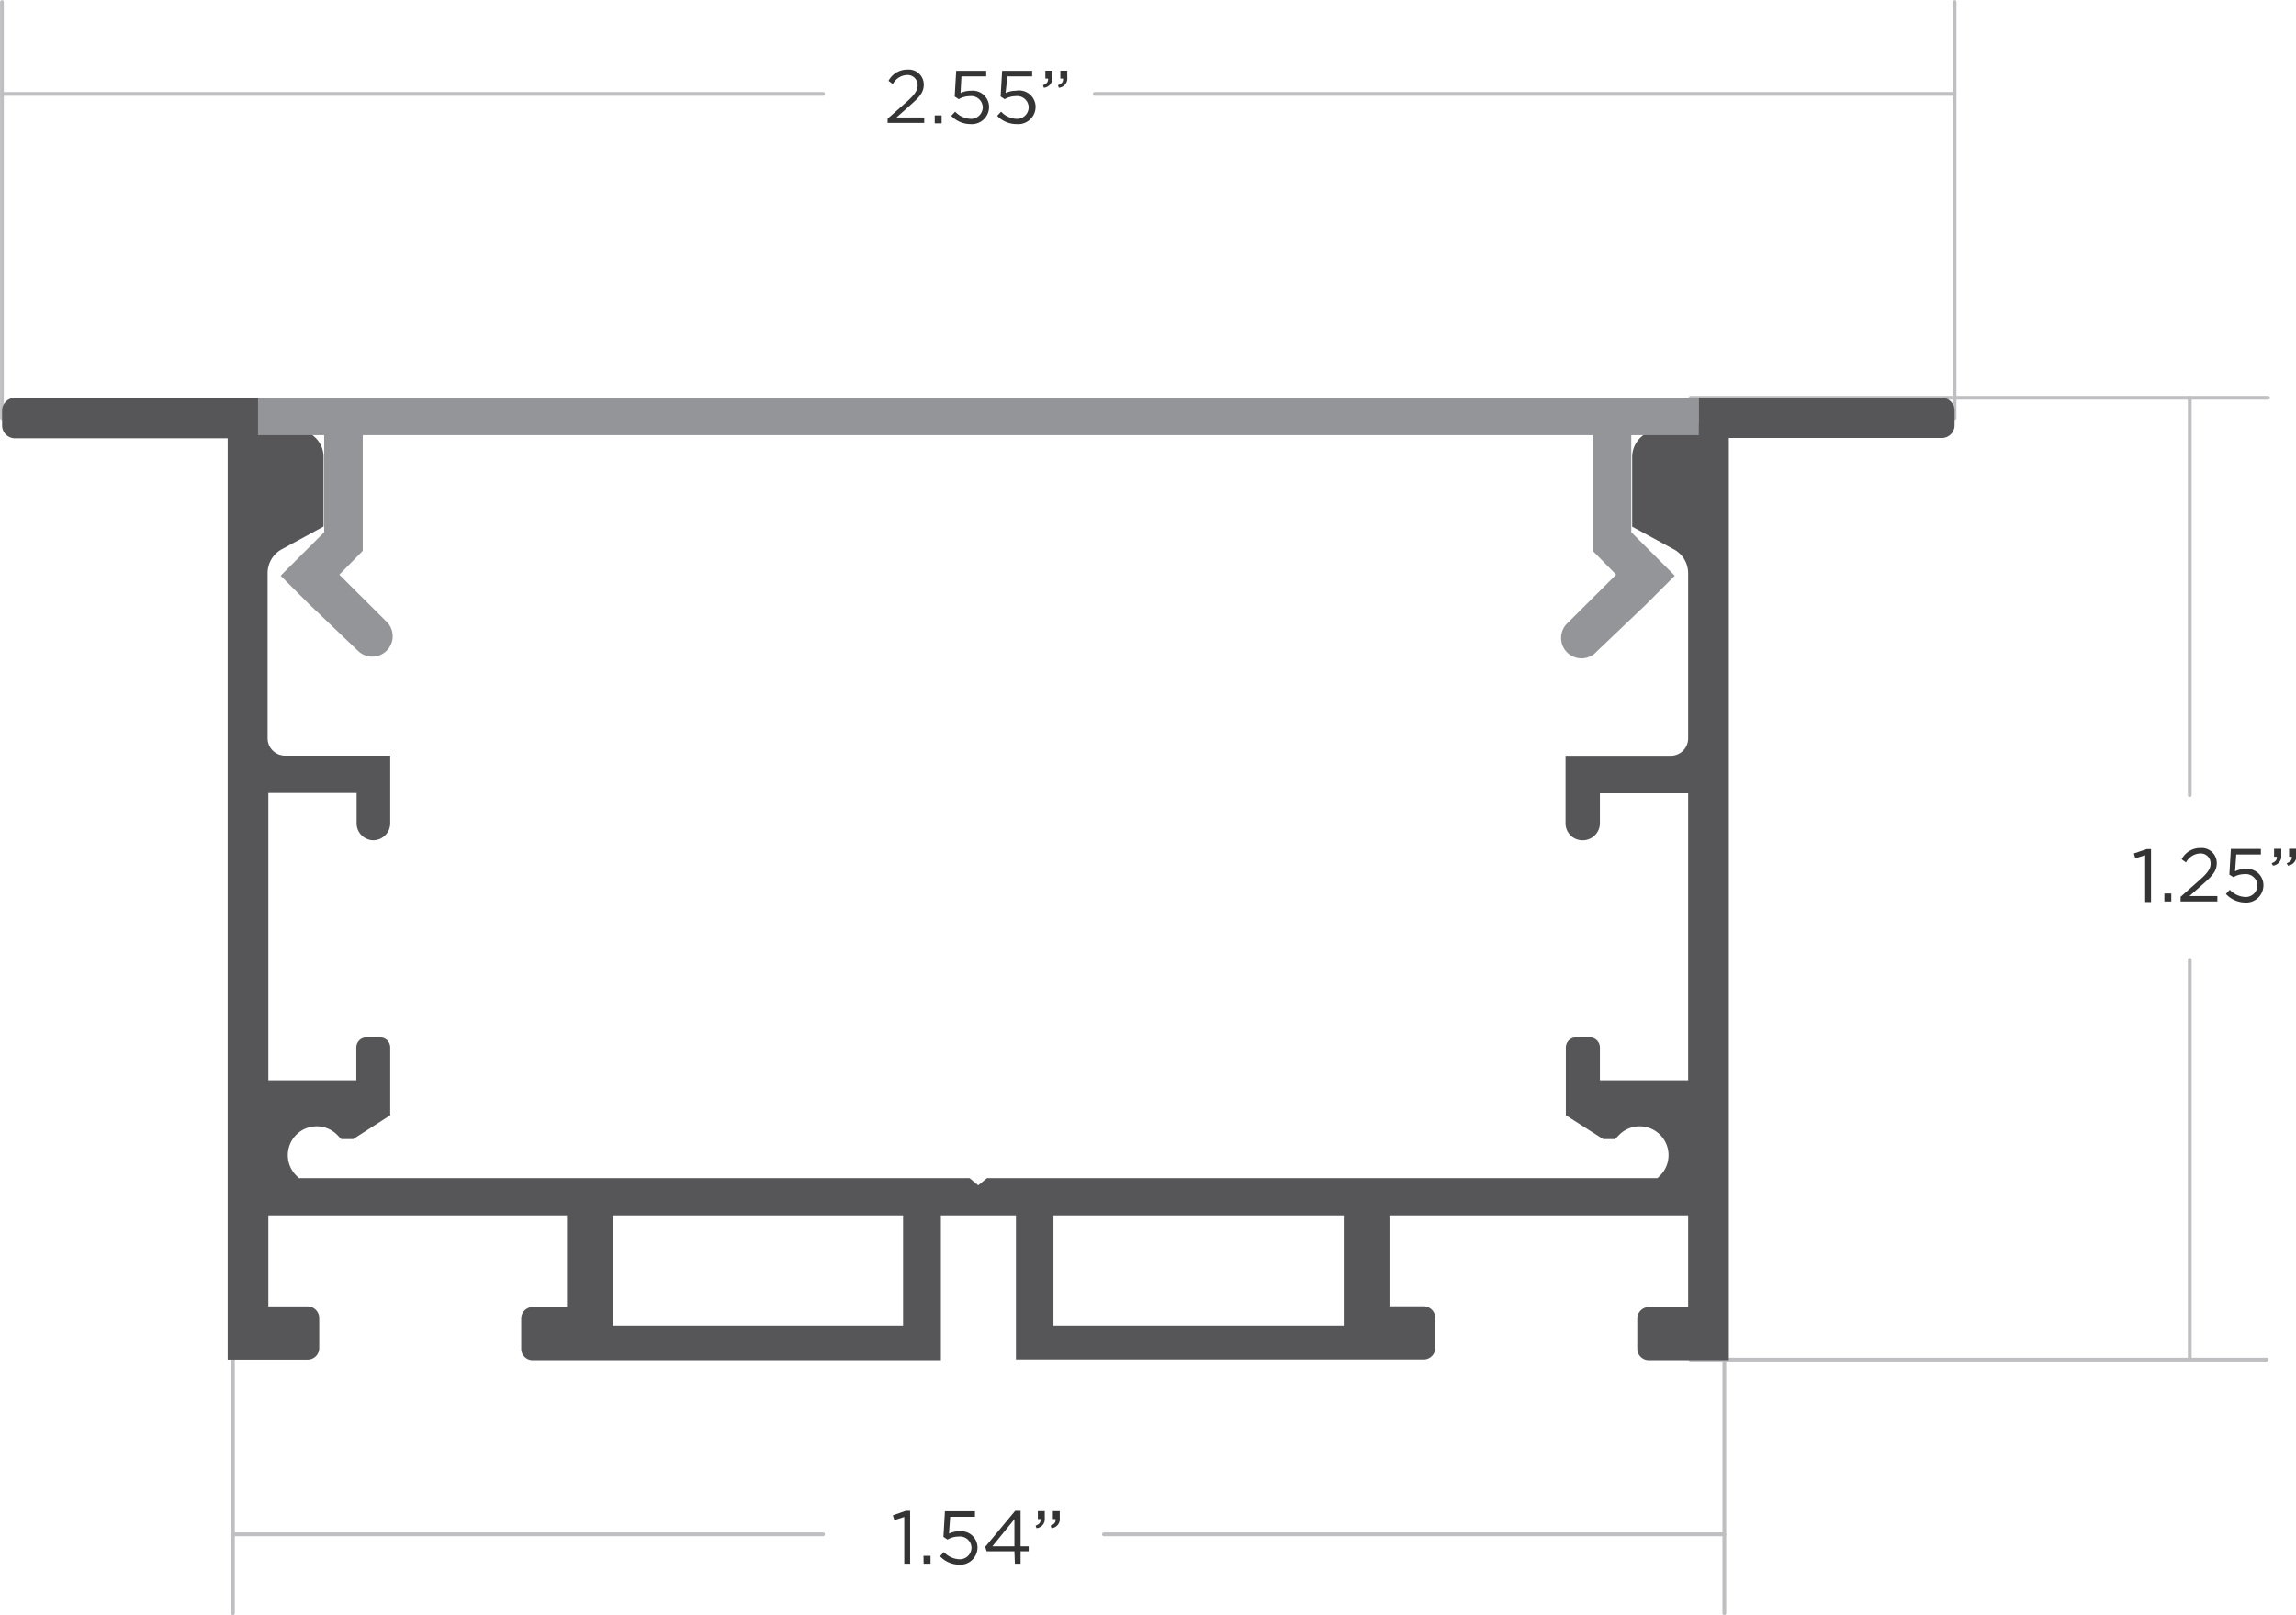 <svg xmlns="http://www.w3.org/2000/svg" viewBox="0 0 152.98 107.65"><defs><style>.cls-1{fill:#343435;}.cls-2{fill:none;stroke:#bfbfc1;stroke-linecap:round;stroke-linejoin:round;stroke-width:0.25px;}.cls-3{fill:#565659;}.cls-4{fill:#939598;}</style></defs><title>rs-6532-dim</title><g id="Layer_2" data-name="Layer 2"><g id="Layer_1-2" data-name="Layer 1"><path class="cls-1" d="M59.14,7.91l1.27-1.12c.53-.48.73-.75.73-1.1A.67.67,0,0,0,60.43,5a1.12,1.12,0,0,0-.94.6l-.29-.21a1.4,1.4,0,0,1,1.26-.75,1,1,0,0,1,1.09,1h0c0,.51-.27.82-.89,1.36l-.93.83h1.85v.36H59.14Z"/><path class="cls-1" d="M62.28,7.69h.46v.53h-.46Z"/><path class="cls-1" d="M63.38,7.72l.26-.28a1.5,1.5,0,0,0,1,.48.78.78,0,0,0,.84-.78h0a.77.77,0,0,0-.87-.73,1.49,1.49,0,0,0-.73.2l-.27-.18.1-1.71h2v.37H64.06L64,6.2a1.6,1.6,0,0,1,.69-.15,1.09,1.09,0,0,1,1.21,1.07h0a1.15,1.15,0,0,1-1.25,1.15A1.78,1.78,0,0,1,63.38,7.72Z"/><path class="cls-1" d="M66.44,7.72l.26-.28a1.5,1.5,0,0,0,1,.48.78.78,0,0,0,.84-.78h0a.77.77,0,0,0-.87-.73,1.49,1.49,0,0,0-.73.2l-.27-.18.1-1.71h2v.37H67.12L67,6.2a1.6,1.6,0,0,1,.69-.15A1.1,1.1,0,0,1,69,7.12h0a1.16,1.16,0,0,1-1.26,1.15A1.78,1.78,0,0,1,66.44,7.72Z"/><path class="cls-1" d="M69.49,5.68c.25-.09.36-.22.34-.44h-.18V4.71h.46v.45a.62.62,0,0,1-.56.69Zm1,0c.25-.09.36-.22.34-.44h-.18V4.71h.46v.45a.62.62,0,0,1-.56.69Z"/><path class="cls-1" d="M142.93,57l-.66.2-.09-.32.85-.29h.29v3.53h-.39Z"/><path class="cls-1" d="M144.21,59.55h.46v.53h-.46Z"/><path class="cls-1" d="M145.29,59.77l1.27-1.12c.54-.48.73-.75.73-1.1a.66.66,0,0,0-.7-.67,1.12,1.12,0,0,0-.94.6l-.29-.21a1.38,1.38,0,0,1,1.26-.75,1,1,0,0,1,1.08,1h0c0,.52-.27.83-.88,1.37l-.94.83h1.86v.36h-2.45Z"/><path class="cls-1" d="M148.31,59.58l.26-.28a1.5,1.5,0,0,0,1,.48.78.78,0,0,0,.84-.78h0a.78.78,0,0,0-.87-.74,1.49,1.49,0,0,0-.73.2l-.27-.17.1-1.71h2v.37H149l-.08,1.12a1.6,1.6,0,0,1,.69-.16A1.09,1.09,0,0,1,150.81,59h0a1.15,1.15,0,0,1-1.25,1.15A1.78,1.78,0,0,1,148.31,59.58Z"/><path class="cls-1" d="M151.36,57.53c.25-.09.36-.22.34-.43h-.18v-.53H152V57a.62.62,0,0,1-.56.69Zm1,0c.25-.09.36-.22.34-.43h-.18v-.53H153V57a.62.62,0,0,1-.56.69Z"/><line class="cls-2" x1="54.84" y1="6.26" x2="0.13" y2="6.26"/><line class="cls-2" x1="151.12" y1="26.51" x2="112.64" y2="26.51"/><line class="cls-2" x1="151.03" y1="90.62" x2="112.64" y2="90.62"/><line class="cls-2" x1="130.23" y1="6.26" x2="72.94" y2="6.26"/><line class="cls-2" x1="0.13" y1="27.86" x2="0.13" y2="0.13"/><line class="cls-2" x1="130.23" y1="27.86" x2="130.23" y2="0.13"/><path class="cls-1" d="M60.25,101.1l-.66.21-.1-.32.86-.3h.29v3.53h-.39Z"/><path class="cls-1" d="M61.53,103.69H62v.53h-.46Z"/><path class="cls-1" d="M62.63,103.72l.26-.28a1.5,1.5,0,0,0,1,.48.78.78,0,0,0,.84-.78h0a.77.77,0,0,0-.87-.73,1.49,1.49,0,0,0-.73.2l-.27-.18.1-1.71h2v.37H63.31l-.08,1.12a1.6,1.6,0,0,1,.69-.15,1.09,1.09,0,0,1,1.21,1.07h0a1.15,1.15,0,0,1-1.25,1.15A1.78,1.78,0,0,1,62.63,103.72Z"/><path class="cls-1" d="M67.59,103.39H65.74l-.1-.29,2-2.41H68v2.37h.54v.33H68v.83h-.38Zm0-.33v-1.81l-1.47,1.81Z"/><path class="cls-1" d="M69,101.68c.25-.09.35-.22.33-.44h-.18v-.53h.46v.45a.61.61,0,0,1-.55.69Zm1,0c.25-.09.35-.22.33-.44h-.18v-.53h.46v.45a.61.61,0,0,1-.55.69Z"/><line class="cls-2" x1="54.84" y1="102.26" x2="15.52" y2="102.26"/><line class="cls-2" x1="114.89" y1="102.26" x2="73.55" y2="102.26"/><line class="cls-2" x1="15.52" y1="107.52" x2="15.52" y2="82.98"/><line class="cls-2" x1="114.89" y1="107.52" x2="114.89" y2="82.98"/><line class="cls-2" x1="145.9" y1="52.99" x2="145.9" y2="26.51"/><line class="cls-2" x1="145.9" y1="90.62" x2="145.9" y2="63.97"/><path class="cls-3" d="M129.38,26.51H113.16v1.61a.54.54,0,0,1-.54.54h-2.07a1.8,1.8,0,0,0-1.8,1.8V35.1l2.79,1.52a1.81,1.81,0,0,1,.94,1.59v11a1.16,1.16,0,0,1-1.17,1.16h-7V52.2h0v2.62A1.13,1.13,0,0,0,105.47,56h0a1.14,1.14,0,0,0,1.13-1.13v-2h5.88V72H106.6V69.81a.67.67,0,0,0-.67-.67H105a.67.67,0,0,0-.67.67v4.52l2.49,1.59h.79l.28-.29a1.92,1.92,0,0,1,2.72,2.72l-.17.17H65.76l-.58.48-.58-.48H19.91l-.17-.17a1.92,1.92,0,0,1,2.72-2.72l.28.29h.79L26,74.33V69.81a.67.67,0,0,0-.67-.67h-.92a.67.67,0,0,0-.67.67V72H17.88V52.85h5.88v2A1.13,1.13,0,0,0,24.89,56h0A1.14,1.14,0,0,0,26,54.82V52.2h0V50.36h-7a1.16,1.16,0,0,1-1.17-1.16v-11a1.81,1.81,0,0,1,.94-1.59l2.79-1.52V30.46a1.8,1.8,0,0,0-1.81-1.8H17.74a.54.54,0,0,1-.54-.54V26.51H1a.86.86,0,0,0-.86.85v1a.86.86,0,0,0,.86.85H15.17V90.62h5.32a.77.77,0,0,0,.78-.77v-2a.78.78,0,0,0-.78-.78H17.88V81h19.9v6.11H35.5a.77.77,0,0,0-.77.78v2a.76.76,0,0,0,.77.77H62.69V81h5v9.61H94.85a.77.77,0,0,0,.78-.77v-2a.78.78,0,0,0-.78-.78H92.58V81h19.9v6.11h-2.61a.78.78,0,0,0-.78.78v2a.77.77,0,0,0,.78.77h5.32V29.19h14.19a.85.85,0,0,0,.85-.85v-1A.85.85,0,0,0,129.38,26.51ZM60.17,88.35H40.83V81H60.17Zm29.36-1.24v1.24H70.19V81H89.53Z"/><path class="cls-4" d="M113.19,29V26.51h-96V29h4.41v6.47l-2.9,2.9,1.92,1.92,3.28,3.13a1.36,1.36,0,0,0,1.92-1.92l-3.21-3.2,1.56-1.59V29h81.95v7.71l1.56,1.59-3.21,3.2a1.36,1.36,0,1,0,1.92,1.92l3.28-3.13,1.92-1.92-2.9-2.9V29Z"/></g></g></svg>